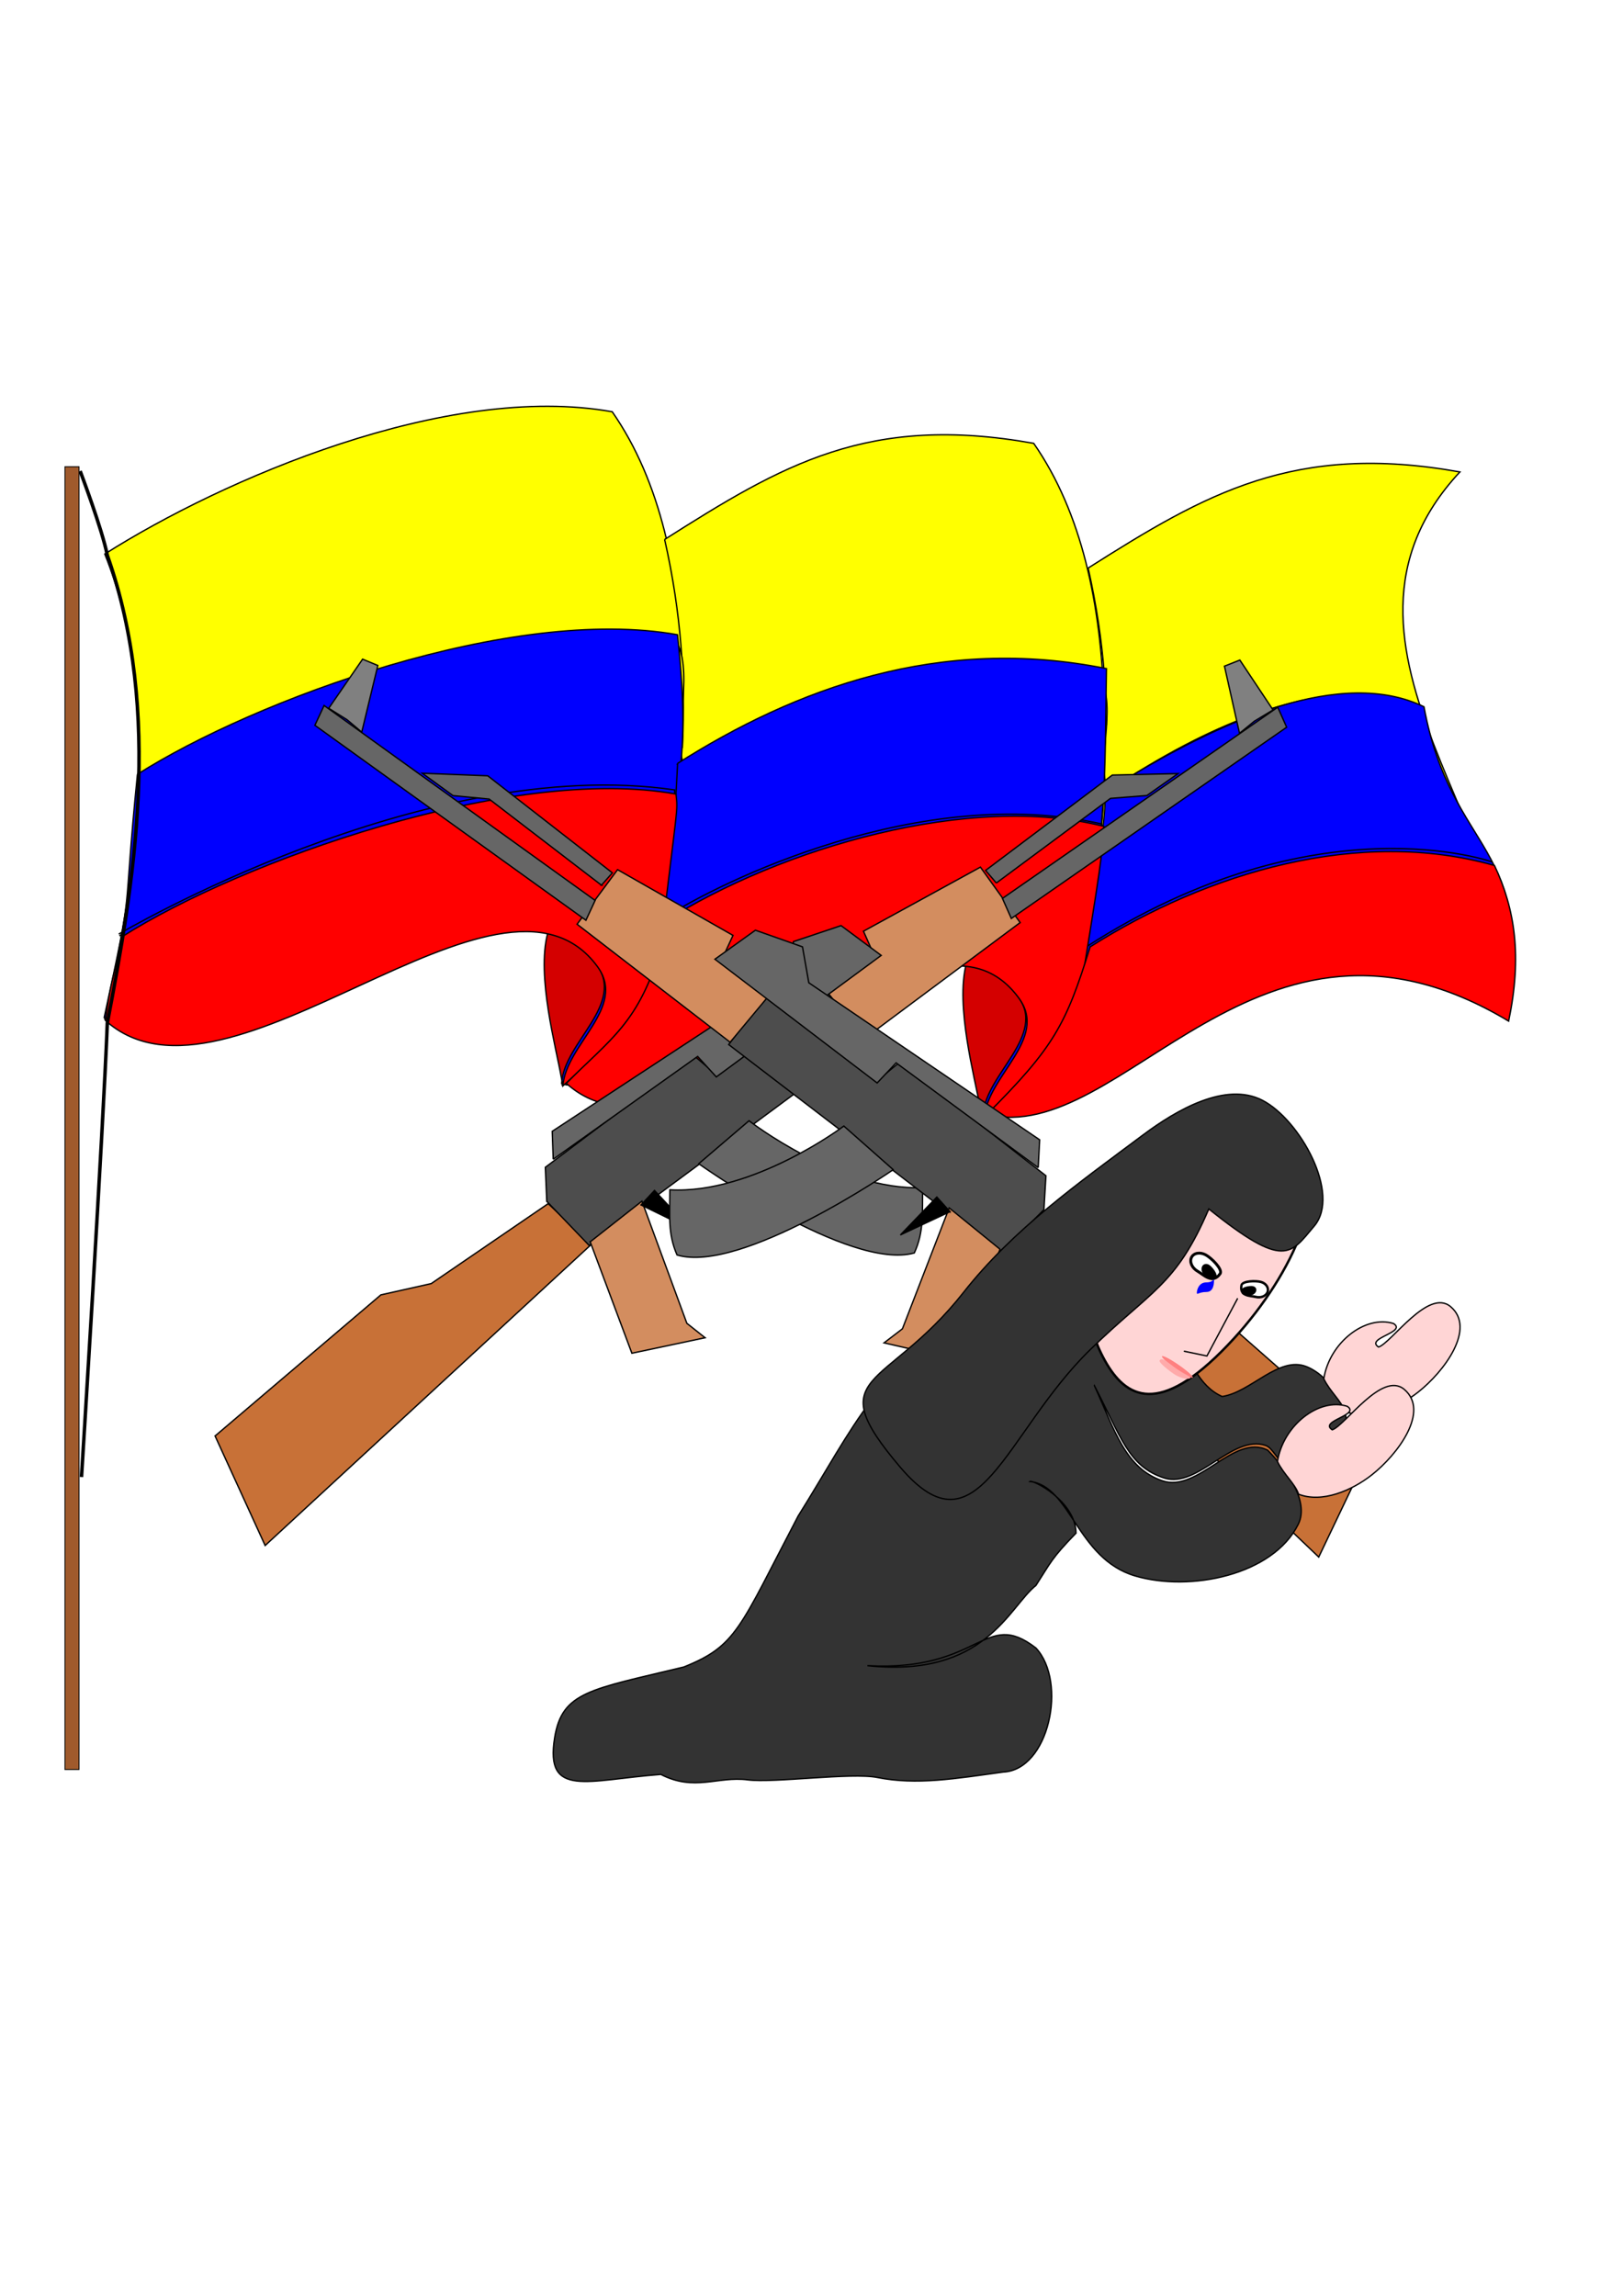 <?xml version="1.0" encoding="UTF-8" standalone="no"?>
<!-- Created with Inkscape (http://www.inkscape.org/) -->
<svg
    xmlns:inkscape="http://www.inkscape.org/namespaces/inkscape"
    xmlns:rdf="http://www.w3.org/1999/02/22-rdf-syntax-ns#"
    xmlns="http://www.w3.org/2000/svg"
    xmlns:cc="http://creativecommons.org/ns#"
    xmlns:dc="http://purl.org/dc/elements/1.1/"
    xmlns:sodipodi="http://sodipodi.sourceforge.net/DTD/sodipodi-0.dtd"
    xmlns:svg="http://www.w3.org/2000/svg"
    xmlns:ns1="http://sozi.baierouge.fr"
    xmlns:xlink="http://www.w3.org/1999/xlink"
    id="svg2"
    sodipodi:docname="bandera colombia.svg"
    inkscape:export-filename="E:\sistemas de informasion\diseño digital\imagenes inskape\bandera colombia.png"
    height="297mm"
    width="210mm"
    inkscape:export-xdpi="90"
    version="1.1"
    inkscape:export-ydpi="90"
    inkscape:version="0.47pre4 "
  >
  <sodipodi:namedview
      id="base"
      bordercolor="#666666"
      inkscape:pageshadow="2"
      inkscape:window-y="-4"
      pagecolor="#ffffff"
      inkscape:window-height="718"
      inkscape:window-maximized="1"
      inkscape:zoom="0.49497475"
      inkscape:window-x="-4"
      showgrid="false"
      borderopacity="1.0"
      inkscape:current-layer="layer1"
      inkscape:cx="320.14101"
      inkscape:cy="488.24432"
      showguides="true"
      inkscape:guide-bbox="true"
      inkscape:window-width="1024"
      inkscape:pageopacity="0.0"
      inkscape:document-units="px"
  />
  <g
      id="layer1"
      inkscape:label="Capa 1"
      inkscape:groupmode="layer"
    >
    <g
        id="g2895"
        transform="matrix(.658 0 0 .658 208.29 180.62)"
      >
      <g
          id="g2984"
          transform="translate(140 -82.857)"
        >
        <g
            id="g3025"
            transform="translate(-10.102 -32.325)"
          >
          <path
              id="path2868-4"
              sodipodi:nodetypes="csss"
              style="stroke:#000000;stroke-width:1px;fill:#d40000"
              d="m281.93 663.44c-3.717-21.762-18.583-75.208-10.102-107.08 5.411-20.331 44.786 19.695 48.487 40.406 4.511 25.244-34.069 91.948-38.386 66.67z"
          />
          <g
              id="g2901"
              style="fill:#ffff00"
            >
            <g
                id="g2870"
                style="fill:#ffff00"
              >
              <path
                  id="path2820"
                  sodipodi:nodetypes="ccccccc"
                  style="stroke:#000000;stroke-width:1px;fill:#ffff00"
                  d="m-368.57 252.36c87.45-55.46 254.09-127.78 377.14-105.71 72.152 103.71 55.728 273.81 34.287 405.71-12.619 40.17-35.269 61.56-71.428 94.29 2.06-30.643 47.842-58.271 25.714-88.571-72.323-99.035-274.41 121.86-365.71 40 23.033-105.99 43.942-235.22 0-345.71z"
              />
              <path
                  id="path2820-1"
                  sodipodi:nodetypes="cccccccc"
                  style="stroke:#000000;stroke-width:1px;fill:#ffff00"
                  d="m47.519 241.54c87.455-55.463 151.24-93.494 274.29-71.429 72.15 103.71 55.726 273.82 34.286 405.71-12.619 40.163-35.269 61.56-71.429 94.286 2.06-30.643 47.842-58.271 25.714-88.571-72.33-99.04-245.12 144.09-336.42 62.22 32.726-33.29 53.938-43.11 70.985-101.81 13.933-106.2 27.575-189.6 2.574-300.41z"
              />
              <path
                  id="path2820-1-7"
                  sodipodi:nodetypes="cccccc"
                  style="stroke:#000000;stroke-width:1px;fill:#ffff00"
                  d="m362.27 262.8c87.45-55.46 153.25-93.49 276.3-71.43-120.7 129.43 57.16 275.25 35.72 407.15-187.48-112.57-286.47 94.19-387.85 69.36 32.73-33.297 55.37-48.825 72.417-107.53 13.933-106.2 28.413-186.74 3.411-297.55z"
              />
              <path
                  id="path2868"
                  sodipodi:nodetypes="csss"
                  style="stroke:#000000;stroke-width:1px;fill:#d40000"
                  d="m-29.294 641.23c-3.717-21.762-18.583-75.208-10.102-107.08 5.411-20.331 44.786 19.695 48.487 40.406 4.511 25.244-34.069 91.948-38.386 66.67z"
              />
            </g
            >
            <path
                id="path2877"
                sodipodi:nodetypes="cccccc"
                style="stroke:#000000;stroke-width:1px;fill:#ffff00"
                d="m-342.73 418.45s218.64-131.29 397.17-104.11c15.978 22.481-0.207 68.222 6.838 94.286 39.551-26.908 177.2-100.52 305.9-70 19.724 20.846-0.055 65.886 9.818 90 163.4-109.65 233.29-61.796 233.29-61.796"
            />
            <path
                id="path2877-4"
                sodipodi:nodetypes="cccccc"
                style="stroke:#000000;stroke-width:1.022px;fill:#ffff00"
                d="m-357.73 536.07s229.82-133.29 416.19-106.11c0.517 22.477-10.317 68.209-11.044 94.268 41.287-26.903 191.04-100.5 325.38-69.987 0.387 27.913-12.179 66.884-10.964 90.994 170.57-109.63 296.05-62.795 296.05-62.795"
            />
          </g
          >
          <g
              id="g2901-0"
              style="fill:none"
              transform="translate(-.456 -1.289)"
            >
            <g
                id="g2870-9"
                style="fill:none"
              >
              <path
                  id="path2820-4"
                  sodipodi:nodetypes="ccccccc"
                  style="stroke:#000000;stroke-width:1px;fill:#0000ff"
                  d="m-343.87 417.31c87.455-55.463 278.34-125.76 401.39-103.69 11.541 107.75-4.333 106.85-14.662 238.74-12.619 40.163-35.269 61.56-71.429 94.286 2.06-30.643 47.842-58.271 25.714-88.571-72.323-99.035-274.41 121.86-365.71 40 23.033-105.99 13.087-64.205 24.704-180.77z"
              />
              <path
                  id="path2820-1-8"
                  sodipodi:nodetypes="cccccccc"
                  style="stroke:#000000;stroke-width:1px;fill:#0000ff"
                  d="m57.621 409.22c87.459-55.46 194.67-95.51 318.73-70.41-1.591 88.557 1.178 105.12-20.263 237.02-12.619 40.163-35.269 61.56-71.429 94.286 2.06-30.643 47.842-58.271 25.714-88.571-72.32-99.05-245.11 144.08-336.41 62.21 32.726-33.29 53.938-43.11 70.985-101.81 6.862-106.2 7.735-32.81 12.676-132.73z"
              />
              <path
                  id="path2820-1-7-8"
                  sodipodi:nodetypes="cccccc"
                  style="stroke:#000000;stroke-width:1px;fill:#0000ff"
                  d="m375.4 430.49c87.455-55.463 176.49-92.484 236.91-63.347 20.714 111.24 83.419 99.477 61.978 231.38-187.48-112.57-286.47 94.198-387.85 69.366 32.73-33.297 55.37-48.825 72.417-107.53 1.811-45.589 17.301-94.82 16.543-129.87z"
              />
            </g
            >
            <path
                id="path2877-4-5"
                sodipodi:nodetypes="cccccc"
                style="stroke:#000000;stroke-width:1.022px;fill:none"
                d="m-357.73 536.07s226.79-134.3 413.16-107.12c0.517 22.477-7.287 69.219-8.014 95.279 41.287-26.903 191.04-100.5 325.38-69.987 0.387 27.913-12.179 66.884-10.964 90.994 170.57-109.63 301.11-62.795 301.11-62.795"
            />
          </g
          >
          <g
              id="g2901-0-1"
              style="fill:none"
              transform="translate(.503 .933)"
            >
            <g
                id="g2870-9-7"
                style="fill:none"
              >
              <path
                  id="path2820-4-1"
                  sodipodi:nodetypes="ccccccc"
                  style="stroke:#000000;stroke-width:1px;fill:#ff0000"
                  d="m-355.94 535.62c87.455-55.463 288.34-127.9 411.39-105.84 1.541 14.179 1.309 4.249-12.591 122.58-12.619 40.163-35.269 61.56-71.429 94.286 2.06-30.643 47.842-58.271 25.714-88.571-72.323-99.035-274.41 121.86-365.71 40 3.747-31.704 10.302-47.323 12.633-62.455z"
              />
              <path
                  id="path2820-1-8-1"
                  sodipodi:nodetypes="cccccccc"
                  style="stroke:#000000;stroke-width:1px;fill:#ff0000"
                  d="m46.192 524.94c87.458-55.46 228.25-96.23 327.31-71.13-4.448 36.414 4.035-9.88-17.405 122.02-12.619 40.163-35.269 61.56-71.429 94.286 2.06-30.643 47.842-58.271 25.714-88.571-72.323-99.035-245.11 145.1-336.42 63.234 32.73-33.297 53.941-44.121 70.988-102.82 6.862-106.2-3.693 82.903 1.248-17.009z"
              />
              <path
                  id="path2820-1-7-8-5"
                  sodipodi:nodetypes="ccccc"
                  style="stroke:#000000;stroke-width:1px;fill:#ff0000"
                  d="m363.26 543.35c87.455-55.463 200.06-88.913 300.48-60.49 15.347 32.589 20.591 67.588 10.55 115.66-187.48-112.57-286.47 94.198-387.85 69.366 50.035-49.965 58.969-67.001 76.817-124.54z"
              />
            </g
            >
          </g
          >
        </g
        >
        <path
            id="path3047"
            sodipodi:nodetypes="ccccc"
            style="stroke:#000000;stroke-width:.656px;fill:#a05a2c"
            d="m-397.83 155.17v968.07h-10.445v-968.07h10.445z"
        />
        <path
            id="path3049"
            sodipodi:nodetypes="cccc"
            style="stroke:#000000;stroke-width:2.6;fill:none"
            d="m-396.99 158.38s16.429 43.362 20.203 62.629c41.46 117.71 19.597 244.88 0 347.49-3.033 78.966-19.193 337.39-19.193 337.39"
        />
        <g
            id="g2920"
            transform="matrix(.857 -.516 .516 .857 -628.94 -448.27)"
          >
          <path
              id="path2900"
              sodipodi:nodetypes="ccccccc"
              style="stroke:#000000;stroke-width:1px;fill:#c87137"
              d="m-398 1304.9 159.6-26.264 36.365 12.122 105.06-6.061 12.122 42.426-323.25 66.67 10.102-88.893z"
          />
          <path
              id="path2902"
              sodipodi:nodetypes="cccccccc"
              style="stroke:#000000;stroke-width:1px;fill:#4d4d4d"
              d="m-96.975 1282.7 12.122-22.223 137.38-14.142 6.061 18.183 105.06-6.061 4.041 44.447-254.56 24.244-10.102-44.447z"
          />
          <path
              id="path2904"
              sodipodi:nodetypes="cccccc"
              style="stroke:#000000;stroke-width:1px;fill:#d38d5f"
              d="m-84.853 1325.1-16.162 86.873 52.528 18.183-6.061-16.162 18.183-94.954-48.487 6.061z"
          />
          <path
              id="path2906"
              style="stroke:#000000;stroke-width:1px;fill:#000000"
              d="m-38.386 1321.1 22.223 34.345-8.081-38.386-14.142 4.041z"
          />
          <path
              id="path2908"
              sodipodi:nodetypes="ccccc"
              style="stroke:#000000;stroke-width:1px;fill:#666666"
              d="m14.142 1317s54.686 126.04 103.04 139.4c14.278-9.744 20.144-22.084 30.305-38.386-54.381-29.907-84.853-109.1-84.853-109.1l-48.487 8.081z"
          />
          <path
              id="path2910"
              sodipodi:nodetypes="ccccccc"
              style="stroke:#000000;stroke-width:1px;fill:#d38d5f"
              d="m161.62 1256.4 6.061 44.447 143.44-14.142-4.041-50.508-98.995-4.041-2.02 16.162-44.447 8.081z"
          />
          <path
              id="path2912"
              sodipodi:nodetypes="ccccccccc"
              style="stroke:#000000;stroke-width:1px;fill:#666666"
              d="m-76.772 1258.4 10.102-18.183 208.09-8.081 18.183-20.203 36.366 8.081 14.142 34.345-151.52 14.142-4.041-20.203-131.32 10.102z"
          />
          <path
              id="path2914"
              sodipodi:nodetypes="ccccc"
              style="stroke:#000000;stroke-width:1px;fill:#666666"
              d="m307.09 1280.7 248.5-16.162 2.02-16.162-248.5 16.162-2.02 16.162z"
          />
          <path
              id="path2916"
              style="stroke:#000000;stroke-width:1px;fill:#666666"
              d="m311.13 1252.4 105.06-10.102 24.244 12.122 28.284-2.02-42.426-24.244-117.18 12.122 2.02 12.122z"
          />
          <path
              id="path2918"
              style="stroke:#000000;stroke-width:1px;fill:#808080"
              d="m537.4 1248.3h16.162l-2.02-44.447-12.122-2.02-16.162 48.487 14.142-2.02z"
          />
        </g
        >
        <g
            id="g2920-1"
            transform="matrix(-.845 -.528 -.528 .845 914.63 -427.87)"
          >
          <path
              id="path2900-7"
              sodipodi:nodetypes="ccccccc"
              style="stroke:#000000;stroke-width:1px;fill:#c87137"
              d="m-398 1304.9 159.6-26.264 36.365 12.122 105.06-6.061 12.122 42.426-323.25 66.67 10.102-88.893z"
          />
          <path
              id="path2902-4"
              sodipodi:nodetypes="cccccccc"
              style="stroke:#000000;stroke-width:1px;fill:#4d4d4d"
              d="m-96.975 1282.7 12.122-22.223 137.38-14.142 6.061 18.183 105.06-6.061 4.041 44.447-254.56 24.244-10.102-44.447z"
          />
          <path
              id="path2904-0"
              sodipodi:nodetypes="cccccc"
              style="stroke:#000000;stroke-width:1px;fill:#d38d5f"
              d="m-84.853 1325.1-16.162 86.873 52.528 18.183-6.061-16.162 18.183-94.954-48.487 6.061z"
          />
          <path
              id="path2906-9"
              style="stroke:#000000;stroke-width:1px;fill:#000000"
              d="m-38.386 1321.1 22.223 34.345-8.081-38.386-14.142 4.041z"
          />
          <path
              id="path2908-4"
              sodipodi:nodetypes="ccccc"
              style="stroke:#000000;stroke-width:1px;fill:#666666"
              d="m14.142 1317s54.686 126.04 103.04 139.4c14.278-9.744 20.144-22.084 30.305-38.386-54.381-29.907-84.853-109.1-84.853-109.1l-48.487 8.081z"
          />
          <path
              id="path2910-8"
              sodipodi:nodetypes="ccccccc"
              style="stroke:#000000;stroke-width:1px;fill:#d38d5f"
              d="m161.62 1256.4 6.061 44.447 143.44-14.142-4.041-50.508-98.995-4.041-2.02 16.162-44.447 8.081z"
          />
          <path
              id="path2912-8"
              sodipodi:nodetypes="ccccccccc"
              style="stroke:#000000;stroke-width:1px;fill:#666666"
              d="m-76.772 1258.4 10.102-18.183 208.09-8.081 18.183-20.203 36.366 8.081 14.142 34.345-151.52 14.142-4.041-20.203-131.32 10.102z"
          />
          <path
              id="path2914-2"
              sodipodi:nodetypes="ccccc"
              style="stroke:#000000;stroke-width:1px;fill:#666666"
              d="m307.09 1280.7 248.5-16.162 2.02-16.162-248.5 16.162-2.02 16.162z"
          />
          <path
              id="path2916-4"
              style="stroke:#000000;stroke-width:1px;fill:#666666"
              d="m311.13 1252.4 105.06-10.102 24.244 12.122 28.284-2.02-42.426-24.244-117.18 12.122 2.02 12.122z"
          />
          <path
              id="path2918-5"
              style="stroke:#000000;stroke-width:1px;fill:#808080"
              d="m537.4 1248.3h16.162l-2.02-44.447-12.122-2.02-16.162 48.487 14.142-2.02z"
          />
        </g
        >
      </g
      >
      <g
          id="g3991"
          transform="translate(-270.91 -295.18)"
        >
        <path
            id="path3821"
            sodipodi:nodetypes="ccccccccccccccscccccccccccc"
            style="stroke:#000000;stroke-width:1px;fill:#333333"
            d="m767.72 1050.3c15.218 33.548 23.101 61.337 50.508 70.711 26.61 9.101 53.189-35.419 78.287-22.728 11.807 12.066 31.627 37.117 22.728 55.053-18.837 37.968-80.563 50.367-121.22 38.386-43.587-12.845-47.774-66.951-78.287-70.206 1.91-1.633 34.033 14.502 34.345 38.386-18.394 18.97-18.496 21.393-29.8 38.891-20.025 15.855-37.643 68.986-125.26 59.599 84.752 4.649 86.687-42.946 125.26-13.132 23.529 25.362 9.638 90.715-24.358 92.184-35.479 4.899-64.405 9.862-93.526 4.026-19.194-3.847-76.852 4.261-96.269 1.775-22.534-2.885-39.415 8.862-64.65-4.041-54.434 4.104-86.273 17.97-78.911-27.263 5.586-34.319 26.354-35.758 96.052-52.577 39.241-15.774 41.018-28.204 84.885-112.09 40.964-65.375 61.808-116.04 131.32-149.5 29.352-14.132 65.044-18.577 96.975-12.122 19.814 4.005 37.156 17.178 52.528 30.305 11.311 14.846 16.327 34.461 34.345 42.426 21.322-3.084 42.023-30.352 62.629-22.223 19.053 7.516 35.63 35.429 28.284 54.548-6.191 16.113-31.976 15.135-44.447 17.172-5.541-1.689-8.663-11.25-14.142-13.132-24.586-8.443-50.479 32.106-75.256 24.244-26.967-8.557-32.424-31.124-52.023-68.69z"
        />
        <g
            id="g3976"
          >
          <path
              id="path3816"
              sodipodi:nodetypes="csssc"
              style="color:#000000;stroke:#000000;stroke-width:1.768;fill:#ffd5d5"
              d="m924.16 883.72c15.069 28.792-12.691 92.04-62.005 141.27-49.314 49.228-72.935 32.937-88.004 4.144-15.069-28.792-15.88-59.183 33.433-108.41 49.313-49.228 101.51-65.794 116.58-37.001z"
          />
          <path
              id="path3819"
              sodipodi:nodetypes="cccccccc"
              style="stroke:#000000;stroke-width:1px;fill:#333333"
              d="m931.02 931.86c-17.518 20.661-21.827 32.566-78.255-12.836-24.526 57.355-42.904 60.318-88.267 104.67-63.66 62.234-83.176 155.28-140.86 87.472-60.668-71.315-11.126-56.569 46.803-130.13 37.104-47.113 85.46-81.198 133.51-117.08 24.631-18.396 61.213-39.737 88.571-25.714 27.879 14.289 58.759 69.728 38.5 93.622z"
          />
          <g
              id="g3875"
            >
            <path
                id="path3823"
                sodipodi:nodetypes="csssc"
                style="color:#000000;stroke:#000000;stroke-width:2.113;fill:#ffffff"
                d="m861.29 966.96c-5.711 8.404-12.559 0.742-16.78-1.617-4.221-2.359-6.288-6.989-4.618-10.342 1.67-3.353 6.446-4.159 10.666-1.8 4.221 2.359 12.401 10.406 10.731 13.759z"
            />
            <path
                id="path3839"
                sodipodi:nodetypes="csssc"
                style="color:#000000;stroke:#000000;stroke-width:1.08;fill:#000000"
                d="m857.89 969.11c-2.598 4.83-5.713 0.426-7.633-0.93s-2.861-4.017-2.101-5.944c0.76-1.927 2.932-2.39 4.852-1.034s5.642 5.981 4.882 7.908z"
            />
          </g
          >
          <path
              id="path3841"
              sodipodi:nodetypes="csssc"
              style="color:#000000;fill:#0000ff"
              d="m856.62 971.85c0 1.972 0.035 8.875-5.685 8.875s-7.074 2.568-7.074 0.595 1.354-7.738 7.074-7.738 5.685-3.704 5.685-1.732z"
          />
          <path
              id="path3844"
              style="stroke:#000000;stroke-width:1px;fill:none"
              d="m874.21 985.42-22.857 42.857-17.143-3.571"
          />
          <g
              id="g3870"
              transform="matrix(.822 .57 -.57 .822 723.43 -275.88)"
            >
            <path
                id="path3846"
                sodipodi:rx="13.928572"
                sodipodi:ry="1.7857143"
                style="color:#000000;fill:#ff8080"
                sodipodi:type="arc"
                d="m848.57 1017.7c0 0.986-6.236 1.786-13.929 1.786-7.692 0-13.929-0.799-13.929-1.786s6.236-1.786 13.929-1.786c7.692 0 13.929 0.799 13.929 1.786z"
                sodipodi:cy="1017.7193"
                sodipodi:cx="834.64288"
            />
            <path
                id="path3846-8"
                sodipodi:nodetypes="csssc"
                style="color:#000000;fill:#ffaaaa"
                transform="matrix(1 0 0 1.2 .357 -199.97)"
                d="m846.94 1015.8c0 0.986-4.608 3.743-12.301 3.743-7.692 0-13.816-0.804-13.929-1.786-0.34-2.962 6.236-1.786 13.929-1.786 7.692 0 12.301-1.157 12.301-0.171z"
            />
          </g
          >
          <g
              id="g3875-2"
              inkscape:transform-center-x="11.738633"
              inkscape:transform-center-y="-12.016998"
              transform="matrix(-.572 -.587 -.597 .626 1947 875.81)"
            >
            <path
                id="path3823-4"
                sodipodi:nodetypes="csssc"
                style="color:#000000;stroke:#000000;stroke-width:2.113;fill:#ffffff"
                d="m861.29 966.96c-5.711 8.404-12.559 0.742-16.78-1.617-4.221-2.359-6.288-6.989-4.618-10.342 1.67-3.353 6.446-4.159 10.666-1.8 4.221 2.359 12.401 10.406 10.731 13.759z"
            />
            <path
                id="path3839-5"
                sodipodi:nodetypes="csssc"
                style="color:#000000;stroke:#000000;stroke-width:1.08;fill:#000000"
                d="m857.89 969.11c-2.598 4.83-5.713 0.426-7.633-0.93s-2.861-4.017-2.101-5.944c0.76-1.927 2.932-2.39 4.852-1.034s5.642 5.981 4.882 7.908z"
            />
          </g
          >
        </g
        >
        <path
            id="path3909"
            sodipodi:nodetypes="ccccccc"
            style="stroke:#000000;stroke-width:1px;fill:#ffd5d5"
            d="m953.93 1069.5c17.448 6.759 39.563-2.737 54.286-14.286 19.616-15.387 43.293-47.438 24.286-63.571-16.557-14.054-43.89 26.768-53.571 30-10.29-6.634 21.442-10.994 11.071-17.5-21.147-6.53-47.596 14.326-51.786 41.072 4.579 9.526 13.152 16.517 15.714 24.286z"
        />
        <path
            id="path3909-1"
            sodipodi:nodetypes="ccccccc"
            style="stroke:#000000;stroke-width:1px;fill:#ffd5d5"
            d="m919.5 1131c17.448 6.759 39.563-2.737 54.286-14.286 19.616-15.387 43.293-47.438 24.286-63.571-16.557-14.054-43.89 26.768-53.571 30-10.29-6.634 21.442-10.994 11.071-17.5-21.147-6.53-47.596 14.326-51.786 41.072 4.579 9.526 13.152 16.517 15.714 24.286z"
        />
      </g
      >
    </g
    >
  </g
  >
</svg
>
